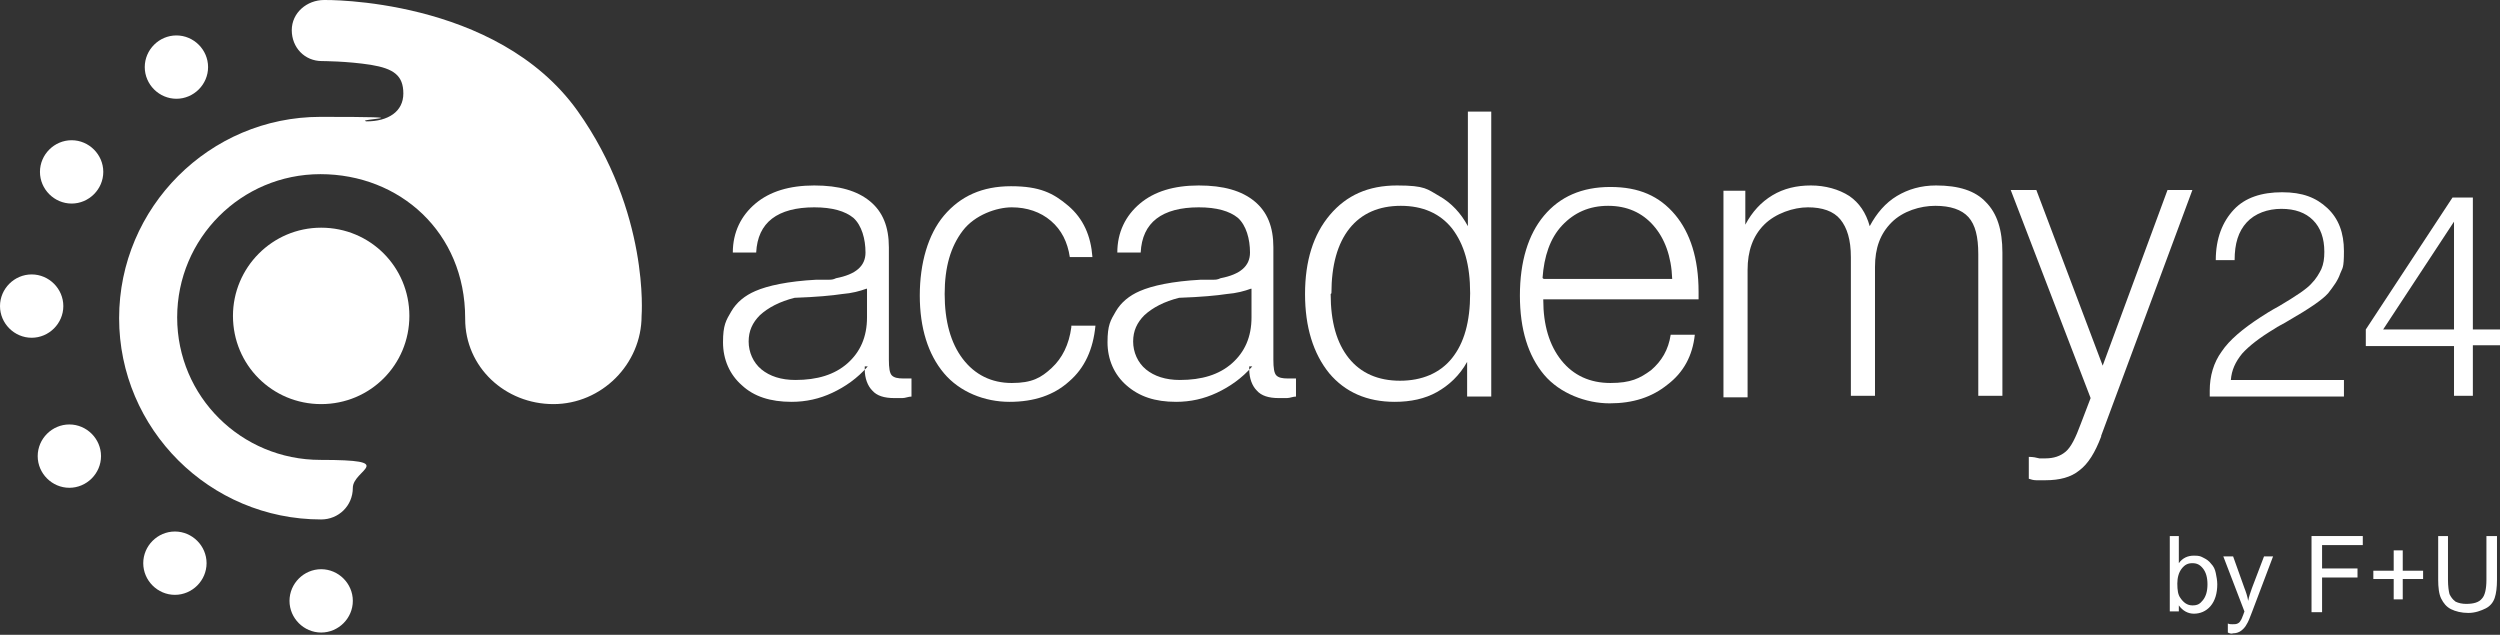 <?xml version="1.0" encoding="UTF-8"?>
<svg id="Ebene_1" data-name="Ebene 1" xmlns="http://www.w3.org/2000/svg" version="1.1" viewBox="0 0 331.6 84.2">
  <rect x="0" y="0" width="331.6" height="84.2" fill="#333333" stroke="none"/>
  <defs>
    <style>
      .cls-1, .cls-2 {
        fill: #FFFFFF;
      }

      .cls-1, .cls-2, .cls-3 {
        stroke-width: 0px;
      }

      .cls-2, .cls-3 {
        fill-rule: evenodd;
      }

      .cls-3 {
        fill: #FFFFFF;
      }
    </style>
  </defs>
  <path class="cls-2" d="M114.9,38.3c-.8.3-1.9.6-3.2.7-1.3.2-3.4.4-6.3.5-2,.5-3.5,1.3-4.6,2.3-1,1-1.5,2.1-1.5,3.5s.6,2.8,1.7,3.7c1.1.9,2.6,1.4,4.5,1.4,2.9,0,5.2-.7,6.9-2.2s2.6-3.5,2.6-6.1v-3.8h0ZM115.1,48.6c-1.4,1.6-3,2.7-4.7,3.5s-3.5,1.2-5.4,1.2c-2.8,0-5-.7-6.6-2.2-1.6-1.4-2.5-3.4-2.5-5.7s.4-2.9,1.1-4.1c.7-1.2,1.8-2.1,3.2-2.7,1.6-.7,4.3-1.3,8.1-1.5.7,0,1.3,0,1.7,0,.2,0,.5,0,.9-.2,2.6-.5,3.9-1.6,3.9-3.4s-.5-3.6-1.6-4.6c-1.1-.9-2.8-1.4-5.2-1.4s-4.3.5-5.6,1.5-2,2.5-2.1,4.5h-3.1c0-2.7,1.1-4.9,3-6.5s4.5-2.4,7.8-2.4,5.7.7,7.4,2.1,2.5,3.4,2.5,6.1v14.9c0,1.1.1,1.8.4,2.1.3.3.8.4,1.5.4s.4,0,.6,0h.5v2.4c-.4,0-.8.2-1.2.2h-1.1c-1.3,0-2.3-.3-2.9-1-.6-.6-1-1.6-1-2.8v-.4h.4Z"/>
  <path class="cls-1" d="M142.1,43.2h3.2c-.3,3.1-1.4,5.6-3.5,7.4-2,1.8-4.6,2.7-7.9,2.7s-6.6-1.3-8.7-3.8c-2.1-2.5-3.2-6-3.2-10.3s1.1-8.1,3.2-10.6c2.2-2.6,5.1-3.9,8.9-3.9s5.6.9,7.6,2.6,3,4,3.2,6.8h-3c-.3-2-1.1-3.6-2.5-4.8-1.4-1.2-3.2-1.8-5.2-1.8s-4.9,1-6.5,3.1-2.4,4.8-2.4,8.4.8,6.5,2.4,8.6c1.6,2.1,3.8,3.2,6.5,3.2s3.9-.7,5.3-2c1.4-1.3,2.3-3.1,2.6-5.4h0v-.2Z"/>
  <path class="cls-2" d="M165.9,38.3c-.8.3-1.9.6-3.2.7-1.3.2-3.4.4-6.3.5-2,.5-3.5,1.3-4.6,2.3-1,1-1.5,2.1-1.5,3.5s.6,2.8,1.7,3.7c1.1.9,2.6,1.4,4.5,1.4,2.9,0,5.2-.7,6.9-2.2s2.6-3.5,2.6-6.1v-3.8h0ZM166.1,48.6c-1.4,1.6-3,2.7-4.7,3.5s-3.5,1.2-5.4,1.2c-2.8,0-4.9-.7-6.6-2.2-1.6-1.4-2.5-3.4-2.5-5.7s.4-2.9,1.1-4.1c.7-1.2,1.8-2.1,3.2-2.7,1.6-.7,4.3-1.3,8.1-1.5.7,0,1.3,0,1.7,0,.2,0,.5,0,.9-.2,2.6-.5,3.9-1.6,3.9-3.4s-.5-3.6-1.6-4.6c-1.1-.9-2.8-1.4-5.2-1.4s-4.3.5-5.6,1.5-2,2.5-2.1,4.5h-3.1c0-2.7,1.1-4.9,3-6.5s4.5-2.4,7.8-2.4,5.7.7,7.4,2.1,2.5,3.4,2.5,6.1v14.9c0,1.1.1,1.8.4,2.1.3.3.8.4,1.5.4s.4,0,.6,0h.5v2.4c-.4,0-.8.2-1.2.2h-1.1c-1.3,0-2.3-.3-2.9-1-.6-.6-1-1.6-1-2.8v-.4h.4Z"/>
  <path class="cls-2" d="M176.5,39c0,3.7.8,6.5,2.4,8.5,1.6,2,3.9,3,6.8,3s5.3-1,6.9-3c1.6-2,2.4-4.8,2.4-8.6s-.8-6.5-2.4-8.6c-1.6-2-3.9-3-6.8-3s-5.2,1-6.8,3-2.4,4.9-2.4,8.6h0ZM197.8,14.8v37.8h-3.2v-4.6c-1,1.8-2.4,3.1-4,4s-3.5,1.3-5.6,1.3c-3.7,0-6.6-1.3-8.7-3.8-2.1-2.6-3.2-6.1-3.2-10.5s1.1-7.9,3.3-10.5,5.1-3.9,8.9-3.9,4,.5,5.6,1.4,2.9,2.3,3.8,4v-15.2h3.2-.1Z"/>
  <path class="cls-2" d="M204.7,39.6v.2c0,3.3.8,6,2.4,8s3.8,3,6.5,3,3.9-.6,5.4-1.7c1.4-1.2,2.3-2.7,2.6-4.7h3.2c-.3,2.8-1.5,5-3.6,6.6-2.1,1.7-4.6,2.5-7.7,2.5s-6.6-1.3-8.7-3.8c-2.1-2.5-3.2-6-3.2-10.5s1.1-8.1,3.2-10.6c2.1-2.5,5-3.8,8.8-3.8s6.5,1.2,8.6,3.7c2,2.4,3.1,5.8,3.1,10.2v1h-20.6ZM204.7,37h17.1c-.1-3-1-5.4-2.5-7.1s-3.5-2.6-6-2.6-4.5.9-6.1,2.6-2.4,4.1-2.6,7h.1Z"/>
  <path class="cls-1" d="M228.6,52.6v-27.3h2.9v4.5c.9-1.7,2.1-3,3.6-3.9s3.2-1.3,5.1-1.3,3.7.5,5.1,1.4c1.3.9,2.2,2.2,2.7,4,.9-1.7,2.1-3.1,3.6-4s3.2-1.4,5.2-1.4c3,0,5.2.7,6.6,2.2,1.5,1.5,2.2,3.7,2.2,6.7v19h-3.2v-18.8c0-2.3-.4-3.9-1.3-4.9s-2.4-1.5-4.4-1.5-4.3.7-5.8,2.2-2.2,3.4-2.2,5.9v17.1h-3.2v-18.4c0-2.3-.5-3.9-1.4-5s-2.4-1.6-4.3-1.6-4.3.8-5.8,2.3-2.2,3.5-2.2,6v16.9h-3.2Z"/>
  <path class="cls-1" d="M278.7,57.9c-.8,2.1-1.7,3.6-2.9,4.5-1.1.9-2.6,1.3-4.5,1.3s-.8,0-1.2,0-.7-.1-1-.2v-2.9c.6,0,1,.1,1.4.2h.8c1.1,0,2-.3,2.7-.9.7-.6,1.3-1.8,2-3.7l1.3-3.4-10.6-27.6h3.4l8.8,23.3,8.6-23.3h3.3l-12.1,32.6h0Z"/>
  <path class="cls-1" d="M293.1,52.6v-.8c0-1.9.5-3.7,1.6-5.2,1-1.5,2.8-3,5.1-4.5.6-.4,1.4-.9,2.5-1.5,2.2-1.3,3.7-2.3,4.3-3,.6-.6,1-1.3,1.3-1.9.3-.7.4-1.4.4-2.3,0-1.8-.5-3.2-1.5-4.2s-2.4-1.5-4.2-1.5-3.5.6-4.6,1.8c-1.1,1.2-1.6,2.8-1.6,5h-2.5c0-2.9.9-5.1,2.4-6.7s3.7-2.3,6.4-2.3,4.5.7,6,2.1,2.2,3.3,2.2,5.7-.2,2.2-.5,3c-.3.9-.9,1.7-1.6,2.6-.8.9-2.6,2.1-5.2,3.6-.8.5-1.5.8-1.9,1.1-2,1.2-3.4,2.3-4.3,3.3-.9,1.1-1.4,2.2-1.5,3.5h15v2.2h-17.8Z"/>
  <path class="cls-2" d="M325.5,43.7v-14.3l-9.4,14.3h9.4ZM325.5,52.6v-6.7h-11.7v-2.2l11.5-17.5h2.7v17.5h3.6v2.1h-3.6v6.7h-2.5Z"/>
  <path class="cls-2" d="M61.7,42.2c0-11.4-8.7-19.1-19.2-19.1s-19,8.5-19,19,8.5,18.9,19,18.9,4.3,1.3,4.3,3.7-1.9,4.2-4.2,4.2c-14.8,0-26.8-12-26.8-26.7s12-26.7,26.7-26.7,4.4.3,6.1.6c2.9,0,4.9-1.3,4.9-3.7s-1.3-3.3-4.3-3.8c-3.2-.5-6.5-.5-6.5-.5-2.3,0-4-1.8-4-4.1S40.7,0,43,0c0,0,22.8-.4,33.6,14.7,9.6,13.5,8.5,27.2,8.5,27.2,0,6.4-5.3,11.7-11.7,11.7s-11.7-4.9-11.7-11.3h0Z"/>
  <path class="cls-3" d="M30.9,41.9c0-6.4,5.2-11.7,11.7-11.7s11.7,5.2,11.7,11.7-5.2,11.7-11.7,11.7-11.7-5.2-11.7-11.7h0Z"/>
  <path class="cls-2" d="M0,40.6c0-2.3,1.9-4.2,4.2-4.2s4.2,1.9,4.2,4.2-1.9,4.2-4.2,4.2-4.2-1.9-4.2-4.2h0Z"/>
  <path class="cls-2" d="M5,60.5c0-2.3,1.9-4.2,4.2-4.2s4.2,1.9,4.2,4.2-1.9,4.2-4.2,4.2-4.2-1.9-4.2-4.2h0Z"/>
  <path class="cls-2" d="M19,74.7c0-2.3,1.9-4.2,4.2-4.2s4.2,1.9,4.2,4.2-1.9,4.2-4.2,4.2-4.2-1.9-4.2-4.2h0Z"/>
  <path class="cls-2" d="M38.4,79.7c0-2.3,1.9-4.2,4.2-4.2s4.2,1.9,4.2,4.2-1.9,4.2-4.2,4.2-4.2-1.9-4.2-4.2h0Z"/>
  <path class="cls-2" d="M5.3,22.8c0-2.3,1.9-4.2,4.2-4.2s4.2,1.9,4.2,4.2-1.9,4.2-4.2,4.2-4.2-1.9-4.2-4.2h0Z"/>
  <path class="cls-2" d="M19.2,8.9c0-2.3,1.9-4.2,4.2-4.2s4.2,1.9,4.2,4.2-1.9,4.2-4.2,4.2-4.2-1.9-4.2-4.2h0Z"/>
  <g>
    <path class="cls-1" d="M288.9,81.1h-1.1v-10h1.2v3.6c.5-.7,1.2-1,2-1s.9.1,1.3.3.7.4,1,.8c.3.3.5.7.6,1.2s.2,1,.2,1.5c0,1.2-.3,2.2-.9,2.9s-1.4,1-2.2,1-1.5-.4-2-1.1v.8h-.1ZM288.8,77.4c0,.9.1,1.5.4,1.9.4.6.9,1,1.6,1s1-.2,1.4-.7.6-1.2.6-2.1-.2-1.6-.6-2.1-.8-.7-1.4-.7-1,.2-1.4.7-.6,1.2-.6,2h0Z"/>
    <path class="cls-1" d="M295.5,83.9v-1.2c.2.1.4.1.6.1.3,0,.5,0,.7-.1s.3-.2.4-.4c.1-.1.2-.4.4-.9,0-.1.1-.2.1-.3l-2.8-7.3h1.3l1.5,4.2c.2.5.4,1.1.5,1.7.1-.6.3-1.1.5-1.7l1.6-4.2h1.2l-2.8,7.4c-.3.8-.5,1.3-.7,1.6-.2.4-.5.7-.8.9s-.6.3-1,.3c-.2.1-.5,0-.7-.1h0Z"/>
    <path class="cls-1" d="M306.6,81.1v-10h6.8v1.2h-5.4v3.1h4.7v1.2h-4.7v4.6h-1.4Z"/>
    <path class="cls-1" d="M317.5,79.5v-2.7h-2.7v-1.1h2.7v-2.7h1.2v2.7h2.7v1.1h-2.7v2.7h-1.2Z"/>
    <path class="cls-1" d="M329.9,71.1h1.3v5.8c0,1-.1,1.8-.3,2.4-.2.6-.6,1.1-1.2,1.4s-1.4.6-2.3.6-1.7-.2-2.3-.5c-.6-.3-1-.8-1.3-1.4-.3-.6-.4-1.5-.4-2.5v-5.8h1.3v5.8c0,.9.1,1.5.2,1.9.2.4.4.7.8,1,.4.2.9.3,1.4.3,1,0,1.7-.2,2.1-.7.4-.4.6-1.3.6-2.5v-5.8h0Z"/>
  </g>
</svg>